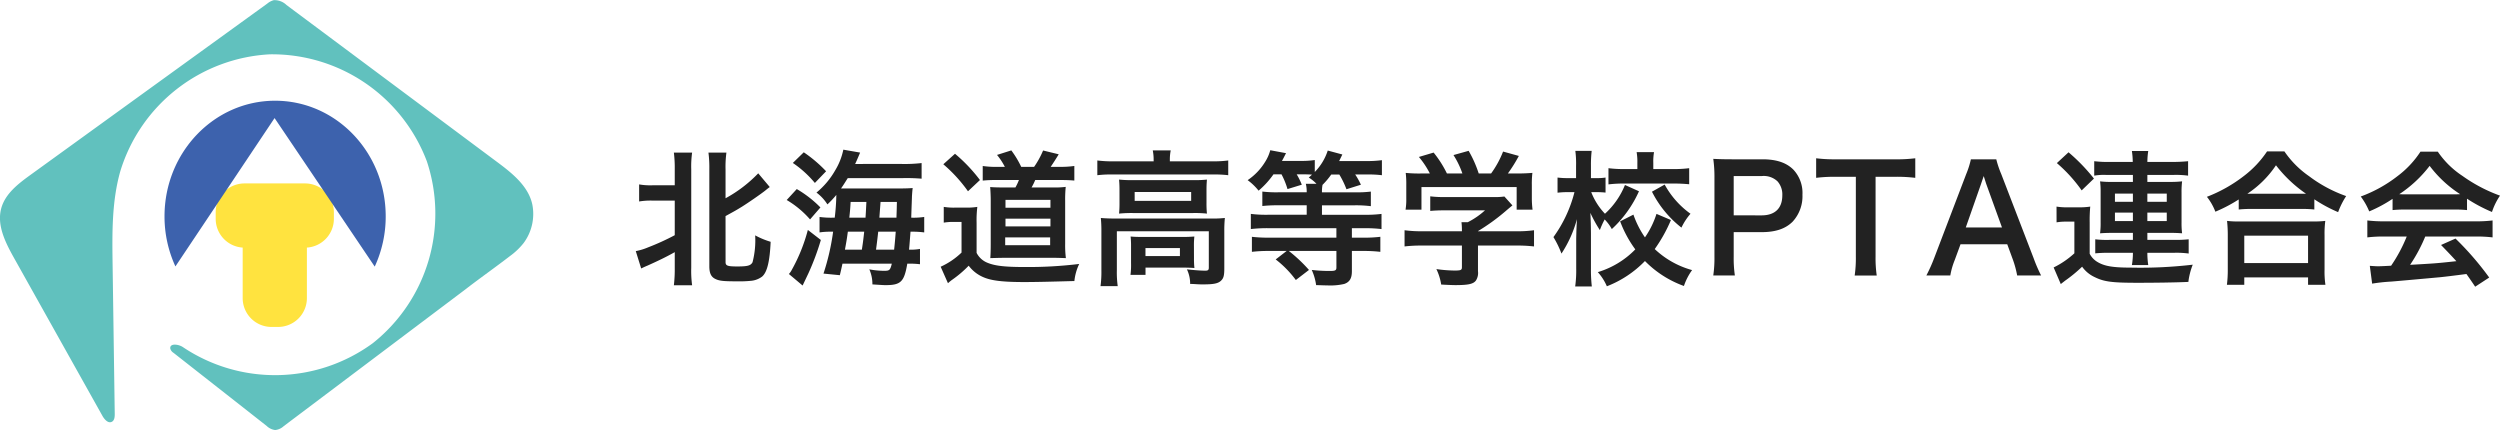 <svg xmlns="http://www.w3.org/2000/svg" width="445.322" height="76.601" viewBox="0 0 445.322 76.601">
  <g id="グループ_315" data-name="グループ 315" transform="translate(-30 -30.24)">
    <path id="パス_269" data-name="パス 269" d="M-158.808-13.026v6.162a42.659,42.659,0,0,1-4.732,2.158,10.57,10.57,0,0,1-2.21.676l.962,3.094c.26-.13.7-.338,1.144-.52,1.846-.832,3.276-1.508,4.836-2.392v2.756a24.308,24.308,0,0,1-.156,3.146h3.25a19.211,19.211,0,0,1-.156-3.12v-17.55a18.024,18.024,0,0,1,.156-2.964h-3.25a22.032,22.032,0,0,1,.156,2.964v2.86h-3.9a11.558,11.558,0,0,1-2.444-.156v3.042a12.47,12.47,0,0,1,2.444-.156Zm9.048,2.756c1.846-1.014,1.846-1.014,2.912-1.664,1.2-.754,3.38-2.262,4.134-2.86.416-.338.572-.468.832-.65l-2.054-2.444a23.824,23.824,0,0,1-5.824,4.446V-18.59a18.953,18.953,0,0,1,.156-2.99h-3.2a21.162,21.162,0,0,1,.156,2.99V-1.326c0,1.222.312,1.9,1.092,2.262.676.338,1.456.416,3.77.416a20.62,20.62,0,0,0,2.652-.1,3.876,3.876,0,0,0,1.9-.754c.884-.78,1.352-2.678,1.508-6.188a14.132,14.132,0,0,1-2.756-1.144,15.486,15.486,0,0,1-.468,4.784c-.312.6-.884.754-2.7.754-1.768,0-2.106-.13-2.106-.78Zm23.088-9.282c.312-.676.312-.676.884-2.028l-2.99-.52a11.62,11.62,0,0,1-1.456,3.692,14.176,14.176,0,0,1-3.328,3.952,7.851,7.851,0,0,1,1.95,2.106,17.433,17.433,0,0,0,1.586-1.69,37.329,37.329,0,0,1-.286,4.056h-.286a15.466,15.466,0,0,1-2.418-.13v2.756a12.469,12.469,0,0,1,2.028-.13h.39a41.34,41.34,0,0,1-1.716,7.462L-129.4.26c.234-.962.286-1.222.468-2.054h8.788c-.286,1.17-.416,1.274-1.378,1.274a14.641,14.641,0,0,1-2.626-.26A6.49,6.49,0,0,1-123.6,1.9c1.612.1,1.924.13,2.34.13,2.73,0,3.328-.6,3.874-3.822h.286a14.138,14.138,0,0,1,1.976.1V-4.42a9.021,9.021,0,0,1-1.95.13c.1-1.014.156-1.846.26-3.2h.26a15.619,15.619,0,0,1,2.184.13v-2.756a12.759,12.759,0,0,1-2.314.13c.078-2.366.13-3.64.13-3.822.052-.78.078-1.092.13-1.456-.7.052-1.482.078-2.73.078h-10.036c.442-.624.754-1.144,1.2-1.846h9.75a31.828,31.828,0,0,1,3.406.1v-2.782a26.347,26.347,0,0,1-3.744.156Zm-1.82,15.262c.338-1.82.364-2.08.52-3.2h2.912c-.182,1.664-.234,2-.416,3.2Zm5.538,0q.234-1.716.39-3.2h3.12c-.078,1.066-.156,2.028-.286,3.2Zm-4.758-5.694c.13-1.2.156-1.508.234-2.808h2.808c-.1,1.976-.1,1.976-.156,2.808Zm5.356,0c.052-.728.052-.728.208-2.808h2.912c-.026,1.222-.026,1.222-.078,2.808Zm-15.418-9.75a18.806,18.806,0,0,1,3.926,3.562l2-2.08a23.949,23.949,0,0,0-3.978-3.38Zm-1.092,6.6a16.948,16.948,0,0,1,4.16,3.458l1.846-2.132a19.99,19.99,0,0,0-4.212-3.276Zm3.77,5.33a30.343,30.343,0,0,1-2.886,7.15,2.9,2.9,0,0,1-.494.7l2.444,2.054,1.014-2.132a44.705,44.705,0,0,0,2.236-5.98Zm33.826-11.232a16.418,16.418,0,0,1-2.678-.156v2.6a22.662,22.662,0,0,1,2.6-.1H-97.5a10.154,10.154,0,0,1-.624,1.326H-100.1c-1.17,0-1.924-.026-2.522-.078.052.6.1,1.56.1,2.418v7.774c0,.884-.026,1.872-.078,2.47,1.04-.026,1.612-.052,2.418-.052h9.048c.65,0,1.144.026,2,.052a18.049,18.049,0,0,1-.13-2.522V-13a21.316,21.316,0,0,1,.1-2.47,15.72,15.72,0,0,1-2.34.1h-3.744a10.564,10.564,0,0,0,.65-1.326h4.394c.936,0,1.768.026,2.574.1v-2.6a16.5,16.5,0,0,1-2.574.156h-1.638c.39-.572.962-1.456,1.43-2.236l-2.782-.676A15.6,15.6,0,0,1-94.8-19.032h-2.288a17.213,17.213,0,0,0-1.768-2.938l-2.548.806a11.58,11.58,0,0,1,1.4,2.132Zm1.378,5.876h8.008v1.4h-8.008Zm0,3.354h8.008v1.378h-8.008Zm-.052,3.328h8.008v1.4h-8.008ZM-110.968-19.5a26.231,26.231,0,0,1,4.394,4.81l2.132-2a28.283,28.283,0,0,0-4.446-4.68Zm.078,10.4a9.759,9.759,0,0,1,1.768-.13h1.4v5.46a13.194,13.194,0,0,1-3.718,2.522l1.3,2.938a7.366,7.366,0,0,1,.728-.6,19.958,19.958,0,0,0,2.964-2.522A6.388,6.388,0,0,0-103.688.676c1.4.572,3.432.806,7.15.806,1.95,0,4.264-.052,8.918-.182a9.211,9.211,0,0,1,.858-3.042,75.439,75.439,0,0,1-9.672.546c-3.64,0-5.408-.208-6.786-.806a3.7,3.7,0,0,1-1.82-1.716V-9.074a19.735,19.735,0,0,1,.13-2.834,11.4,11.4,0,0,1-2,.13h-1.9a11.28,11.28,0,0,1-2.08-.13ZM-73.5-20.02h-7.2a21.238,21.238,0,0,1-2.834-.156v2.626a20.01,20.01,0,0,1,2.678-.13h17.94a20.188,20.188,0,0,1,2.7.13v-2.626a20.1,20.1,0,0,1-2.73.156h-7.67v-.338a8.266,8.266,0,0,1,.156-1.612h-3.2a8.149,8.149,0,0,1,.156,1.638Zm-6.084,7.384a18.517,18.517,0,0,1-.078,1.924,22.294,22.294,0,0,1,2.444-.1h10.764a20.269,20.269,0,0,1,2.444.1,17.838,17.838,0,0,1-.078-1.924v-2.236c0-.832.026-1.222.078-1.9a19.279,19.279,0,0,1-2.314.1H-77.142a22.313,22.313,0,0,1-2.522-.1c.052.624.078,1.066.078,1.9Zm2.7-1.924H-66.82v1.586H-76.882ZM-82.81-.65a18.872,18.872,0,0,1-.156,2.86H-79.9a17.76,17.76,0,0,1-.156-2.86V-7.566h16.38v6.474c0,.416-.13.546-.624.546-.728,0-1.846-.078-3.276-.234A5.911,5.911,0,0,1-67,1.82c.416,0,.416,0,.832.026.832.052.962.052,1.508.052,1.82,0,2.6-.156,3.12-.624.494-.442.624-.936.624-2.236v-6.63a21.83,21.83,0,0,1,.1-2.34,20.829,20.829,0,0,1-2.548.1H-80.21c-1.118,0-1.872-.026-2.7-.1a22.984,22.984,0,0,1,.1,2.366Zm16.484-4.316a13.942,13.942,0,0,1,.078-1.664c-.78.052-1.144.078-2.132.078H-75.5c-.962,0-1.508-.026-2.106-.078a15.57,15.57,0,0,1,.078,1.716V-1.9a13.633,13.633,0,0,1-.1,2.106h2.678v-1.3h6.552c.7,0,1.664.026,2.158.078a15.437,15.437,0,0,1-.078-1.742Zm-8.632.39h6.136v1.43h-6.136Zm24.232-13.13A13.765,13.765,0,0,1-49.66-15.08l2.548-.78a12.194,12.194,0,0,0-.91-1.846H-46.7c.442,0,1.04.026,1.4.052-.208.208-.312.286-.572.52a6.845,6.845,0,0,1,1.378,1.118h-1.9a5.96,5.96,0,0,1,.156,1.508h-5.018a21.021,21.021,0,0,1-2.886-.13v2.574a25.736,25.736,0,0,1,2.86-.13h5.044v1.69H-53.2a21.672,21.672,0,0,1-2.99-.156v2.7a26.312,26.312,0,0,1,3.042-.156H-40.95v1.69H-53.014A24.754,24.754,0,0,1-56-6.578V-3.9a24.026,24.026,0,0,1,3.016-.156h3.172l-1.95,1.508a18.48,18.48,0,0,1,3.588,3.666l2.34-1.794a27.007,27.007,0,0,0-3.588-3.38h8.476v2.938c0,.52-.208.624-1.144.624a27.541,27.541,0,0,1-3.25-.182,9.777,9.777,0,0,1,.78,2.7c.962.026,1.4.052,1.95.052a10.946,10.946,0,0,0,3.068-.26c.962-.338,1.352-1.014,1.352-2.262V-4.056h2.028a24.774,24.774,0,0,1,3.042.156V-6.578a25.216,25.216,0,0,1-3.016.156h-2.054v-1.69h2.288a24.453,24.453,0,0,1,2.99.156v-2.7a22.1,22.1,0,0,1-3.016.156h-7.592v-1.69h5.9a21.641,21.641,0,0,1,2.808.156v-2.6a19.735,19.735,0,0,1-2.834.13h-5.876a6.842,6.842,0,0,1,.1-1.326,13.884,13.884,0,0,0,1.56-1.846h1.43a15.455,15.455,0,0,1,1.274,2.626l2.574-.806A12.986,12.986,0,0,0-37.6-17.68h2.028a20.369,20.369,0,0,1,2.73.13v-2.678a19.592,19.592,0,0,1-2.86.156h-4.758c.338-.676.52-1.066.572-1.17l-2.6-.7A9.753,9.753,0,0,1-44.8-18.122v-2.132a15.543,15.543,0,0,1-2.522.156h-3.328c.182-.312.182-.312.728-1.378L-52.728-22a7.488,7.488,0,0,1-.936,2.106,10.563,10.563,0,0,1-3.094,3.224,10.253,10.253,0,0,1,1.95,1.872,15.3,15.3,0,0,0,2.652-2.912ZM-18.59-5.018V-1.17c0,.52-.182.6-1.326.6a23.666,23.666,0,0,1-3.224-.26,9.866,9.866,0,0,1,.858,2.756c1.352.078,2.21.1,2.548.1,2.34,0,3.224-.208,3.666-.858A2.51,2.51,0,0,0-15.73-.468v-4.55h6.76a25.685,25.685,0,0,1,3.224.156V-7.748a21.416,21.416,0,0,1-3.2.182H-15.73v-.026a36.4,36.4,0,0,0,5.2-3.8c.494-.416.494-.416.936-.78l-1.43-1.586a11.751,11.751,0,0,1-1.976.1h-8.606a18.96,18.96,0,0,1-2.626-.13v2.6a25.758,25.758,0,0,1,2.6-.1h7.15A13.769,13.769,0,0,1-17.55-9.178h-1.118a12.163,12.163,0,0,1,.078,1.43v.182h-7.072a22.062,22.062,0,0,1-3.146-.182v2.886a25.33,25.33,0,0,1,3.172-.156Zm-6.942-12.844a25,25,0,0,1-3.068-.1,17.088,17.088,0,0,1,.1,2.158v2.392a11.4,11.4,0,0,1-.13,2h2.834v-4.03H-8.84v4.03h2.834a15.762,15.762,0,0,1-.13-1.976v-2.418a16.317,16.317,0,0,1,.1-2.158,31.3,31.3,0,0,1-3.2.1H-10.4a27.24,27.24,0,0,0,1.95-3.12l-2.808-.78a17.226,17.226,0,0,1-2.132,3.9H-15.6a20.572,20.572,0,0,0-1.794-4.03l-2.7.754a15.206,15.206,0,0,1,1.586,3.276h-2.756a19.17,19.17,0,0,0-2.366-3.718l-2.626.78a15.062,15.062,0,0,1,1.95,2.938Zm41.6,7.2a15.654,15.654,0,0,1-2.054,4.186A16.5,16.5,0,0,1,11.96-10.53l-2.366,1.2a20.468,20.468,0,0,0,2.7,4.992A15.557,15.557,0,0,1,5.616-.286,9.122,9.122,0,0,1,7.228,2.236a19,19,0,0,0,6.786-4.5,18.5,18.5,0,0,0,6.942,4.446A10.4,10.4,0,0,1,22.412-.65a15.706,15.706,0,0,1-6.656-3.744,26.787,26.787,0,0,0,2.886-5.174Zm-5.616-5.148A14.006,14.006,0,0,1,6.89-10.686a11.691,11.691,0,0,1-2.444-3.848h1.04a14.646,14.646,0,0,1,1.508.078v-2.678a9.012,9.012,0,0,1-1.56.1H4.394v-2.158a22.312,22.312,0,0,1,.13-2.7H1.612a17.533,17.533,0,0,1,.13,2.7v2.158H.442a14.3,14.3,0,0,1-2-.1v2.7a15.287,15.287,0,0,1,2-.1H1.456A23.369,23.369,0,0,1-2.288-6.526,17.226,17.226,0,0,1-.858-3.588,21.268,21.268,0,0,0,1.9-9.724c-.078,1.4-.1,2.132-.1,2.132L1.768-6.266v5.33a20.738,20.738,0,0,1-.182,3.2H4.55a25.8,25.8,0,0,1-.156-3.2V-7.228c0-.286-.026-1.612-.026-1.716-.052-1.43-.052-1.43-.078-1.9A23.458,23.458,0,0,0,5.98-7.774a14.933,14.933,0,0,1,.858-1.9A8.166,8.166,0,0,1,8.112-7.956a20.61,20.61,0,0,0,4.836-6.734Zm2.21-2.834H10.4A21.549,21.549,0,0,1,7.514-18.8v2.886a23.1,23.1,0,0,1,2.912-.156h8.58c1.144,0,2.028.052,2.886.13V-18.8a21.393,21.393,0,0,1-2.86.156H15.5V-19.76a9.531,9.531,0,0,1,.13-1.9H12.532a10.273,10.273,0,0,1,.13,1.95Zm2.6,4.03a18.885,18.885,0,0,0,5.252,6.4,10.673,10.673,0,0,1,1.612-2.47,15.577,15.577,0,0,1-4.6-5.2ZM30.03.312a20.953,20.953,0,0,1-.208-3.38V-7.41h4.966c2.5,0,4.264-.6,5.538-1.872a6.676,6.676,0,0,0,1.742-4.784,6.079,6.079,0,0,0-1.612-4.472c-1.248-1.248-3.016-1.846-5.538-1.846H29.484c-1.378,0-2.184-.026-3.3-.078a23.473,23.473,0,0,1,.208,3.354V-3.042A21.022,21.022,0,0,1,26.182.312ZM29.822-10.4v-6.994h4.966a3.55,3.55,0,0,1,2.834.936,3.506,3.506,0,0,1,.858,2.5c0,2.288-1.3,3.562-3.692,3.562Zm25.272-6.864h3.25a27.339,27.339,0,0,1,3.822.182v-3.484a27.586,27.586,0,0,1-3.822.182h-10.3a26.152,26.152,0,0,1-3.536-.182v3.484a25.818,25.818,0,0,1,3.562-.182h3.51v14.2a21.8,21.8,0,0,1-.208,3.38H55.3a21.581,21.581,0,0,1-.208-3.38ZM84.578.312a27.286,27.286,0,0,1-1.326-3.068l-5.772-15a17.217,17.217,0,0,1-.884-2.626H72.072a15.4,15.4,0,0,1-.832,2.626l-5.72,15A28.421,28.421,0,0,1,64.142.312h4.264a12.967,12.967,0,0,1,.78-2.73l1.04-2.834h8.32l1.04,2.834a17.483,17.483,0,0,1,.728,2.73ZM77.61-8.242H71.162l2.7-7.7c.078-.234.078-.234.494-1.456.286.858.364,1.17.468,1.456Zm23.322-9.36v1.248H97.214a16.912,16.912,0,0,1-2.132-.1,13.855,13.855,0,0,1,.1,1.846V-9.1a13.9,13.9,0,0,1-.1,1.9c.65-.052,1.378-.078,2.158-.078h3.692v1.248H96.8a18.459,18.459,0,0,1-2.574-.1v2.5a23.635,23.635,0,0,1,2.574-.1h4.134a12.954,12.954,0,0,1-.182,2.184h2.912a14.138,14.138,0,0,1-.156-2.184h4.758a16.226,16.226,0,0,1,2.6.13V-6.136a20.451,20.451,0,0,1-2.6.1h-4.758V-7.28h4.03c.858,0,1.43.026,2.158.078a13.19,13.19,0,0,1-.1-1.9v-5.356a14.787,14.787,0,0,1,.1-2,17.9,17.9,0,0,1-2.158.1h-4.03V-17.6h4.628a16,16,0,0,1,2.626.13v-2.574a29.034,29.034,0,0,1-2.964.13h-4.29a13.459,13.459,0,0,1,.156-1.95H100.75a13.78,13.78,0,0,1,.156,1.95H96.98a21.406,21.406,0,0,1-2.938-.13v2.574a9.944,9.944,0,0,1,2.132-.13Zm0,3.328v1.456h-3.2v-1.456Zm2.574,0h3.458v1.456h-3.458Zm-2.574,3.38v1.508h-3.2v-1.508Zm2.574,0h3.458v1.508h-3.458Zm-16.12-8.814a26.226,26.226,0,0,1,4.42,4.862l2.184-2.106a32.526,32.526,0,0,0-4.524-4.68ZM87.334-9.152a9.647,9.647,0,0,1,1.742-.13h1.43V-3.64a15.539,15.539,0,0,1-3.692,2.522l1.274,2.964c.234-.208.468-.364.754-.6a25.227,25.227,0,0,0,3.042-2.5A5.668,5.668,0,0,0,94.172.624c1.638.806,3.094.988,7.592.988,3.094,0,6.864-.052,9.048-.156a12.368,12.368,0,0,1,.78-3.068,80.288,80.288,0,0,1-11.128.52c-3.25,0-4.758-.286-6.032-1.118a3.652,3.652,0,0,1-1.2-1.352V-9.126a26.2,26.2,0,0,1,.1-2.834,11.823,11.823,0,0,1-1.976.13h-1.95a11.628,11.628,0,0,1-2.08-.13Zm32.448-2.288a19.576,19.576,0,0,1,2.236-.1h8.892a18.927,18.927,0,0,1,2.34.1v-1.82a25.269,25.269,0,0,0,4.238,2.288,14,14,0,0,1,1.43-2.86,24.448,24.448,0,0,1-6.63-3.562,16.987,16.987,0,0,1-4.368-4.394h-3.094a18.157,18.157,0,0,1-4.082,4.342,25.978,25.978,0,0,1-6.63,3.744,10.068,10.068,0,0,1,1.508,2.652,26.469,26.469,0,0,0,4.16-2.184Zm2.262-2.808h-.728a18.2,18.2,0,0,0,5.1-5.07,23.75,23.75,0,0,0,5.356,5.07h-9.724ZM120.77,1.976V.65h11.362V1.976h3.094a16.242,16.242,0,0,1-.156-2.73V-6.838a17.721,17.721,0,0,1,.13-2.574,17.055,17.055,0,0,1-2.262.1h-13a16.373,16.373,0,0,1-2.236-.1,23.473,23.473,0,0,1,.13,2.574V-.78a20.789,20.789,0,0,1-.156,2.756Zm0-8.762h11.362V-1.9H120.77Zm26.416-4.55a20.8,20.8,0,0,1,2.236-.1h8.684a19.751,19.751,0,0,1,2.34.1v-2.028A27.723,27.723,0,0,0,164.892-11a11.578,11.578,0,0,1,1.43-2.912,27.483,27.483,0,0,1-6.682-3.51,15.79,15.79,0,0,1-4.394-4.316h-3.094a17.12,17.12,0,0,1-4.108,4.368,24.262,24.262,0,0,1-6.526,3.614,12.075,12.075,0,0,1,1.508,2.652,24.464,24.464,0,0,0,4.16-2.236Zm2.262-2.808c-.468,0-.624,0-1.066-.026a22.2,22.2,0,0,0,5.408-5.044,21.18,21.18,0,0,0,5.434,5.044c-.494.026-.728.026-1.144.026Zm.26,7.514a26.922,26.922,0,0,1-2.782,5.2c-1.326.078-2.106.1-2.288.1-.364,0-.806-.026-1.508-.078l.416,3.172A30.918,30.918,0,0,1,146.9,1.4c1.04-.078,6.188-.546,8.762-.78.962-.1,2.522-.286,4.68-.572.442.624.7.988,1.56,2.262L164.4.676a53.209,53.209,0,0,0-6.006-6.942l-2.574,1.144c1.456,1.508,1.9,1.976,2.73,2.886-3.64.39-3.64.39-8.242.65a28.264,28.264,0,0,0,2.7-5.044h8.944A24.19,24.19,0,0,1,165-6.474V-9.49a24.48,24.48,0,0,1-3.042.156h-16.2a25.537,25.537,0,0,1-3.068-.156v3.016a24.357,24.357,0,0,1,3.068-.156Z" transform="translate(309 79)" fill="#222"/>
    <g id="グループ_288" data-name="グループ 288" transform="translate(254 667.48)">
      <path id="パス_241" data-name="パス 241" d="M-1568.831-1611.768l-11.465,8.63-20.866,15.706a2.632,2.632,0,0,1-1.52.693,2.632,2.632,0,0,1-1.51-.725l-16.6-13.028a1.27,1.27,0,0,1-.58-.778c-.1-.968,1.486-.776,2.285-.219a29.476,29.476,0,0,0,33.8-.725,29.476,29.476,0,0,0,9.614-32.414,29.477,29.477,0,0,0-27.94-19.038,29.476,29.476,0,0,0-26.65,20.806c-1.528,5.364-1.459,11.034-1.38,16.611l.382,26.635c.007.527-.046,1.163-.514,1.405-.65.337-1.316-.407-1.674-1.046l-.012-.022-15.727-28.09c-1.542-2.755-3.137-5.891-2.274-8.928.732-2.577,3.04-4.338,5.211-5.908l42.174-30.509a3.022,3.022,0,0,1,1.141-.6,3.061,3.061,0,0,1,2.273.866l37.52,27.964c2.687,2,5.565,4.291,6.265,7.569a8.7,8.7,0,0,1-1.554,6.871,12.241,12.241,0,0,1-2.446,2.326c-2.45,1.887-4.978,3.671-7.436,5.548C-1568.483-1612.035-1568.656-1611.9-1568.831-1611.768Z" transform="translate(1427.7 1026.101)" fill="#61c1be"/>
      <path id="パス_243" data-name="パス 243" d="M-1042.083-1158.442h-10.781a5.136,5.136,0,0,0-5.136,5.136v1.167a5.136,5.136,0,0,0,4.807,5.125v9a5.136,5.136,0,0,0,5.136,5.136h1.167a5.136,5.136,0,0,0,5.136-5.136v-9a5.136,5.136,0,0,0,4.807-5.125v-1.167A5.136,5.136,0,0,0-1042.083-1158.442Z" transform="translate(872.421 553.876)" fill="#ffe33f"/>
      <g id="グループ_123" data-name="グループ 123" transform="translate(-194.694 -619.299)">
        <path id="パス_242" data-name="パス 242" d="M-1161.4-1356.562a21.283,21.283,0,0,0,1.955-8.955c0-11.373-8.82-20.593-19.7-20.593s-19.7,9.22-19.7,20.593a21.287,21.287,0,0,0,1.941,8.923l17.663-26.425Z" transform="translate(1198.844 1386.11)" fill="#3d62ad"/>
      </g>
    </g>
  </g>
</svg>
